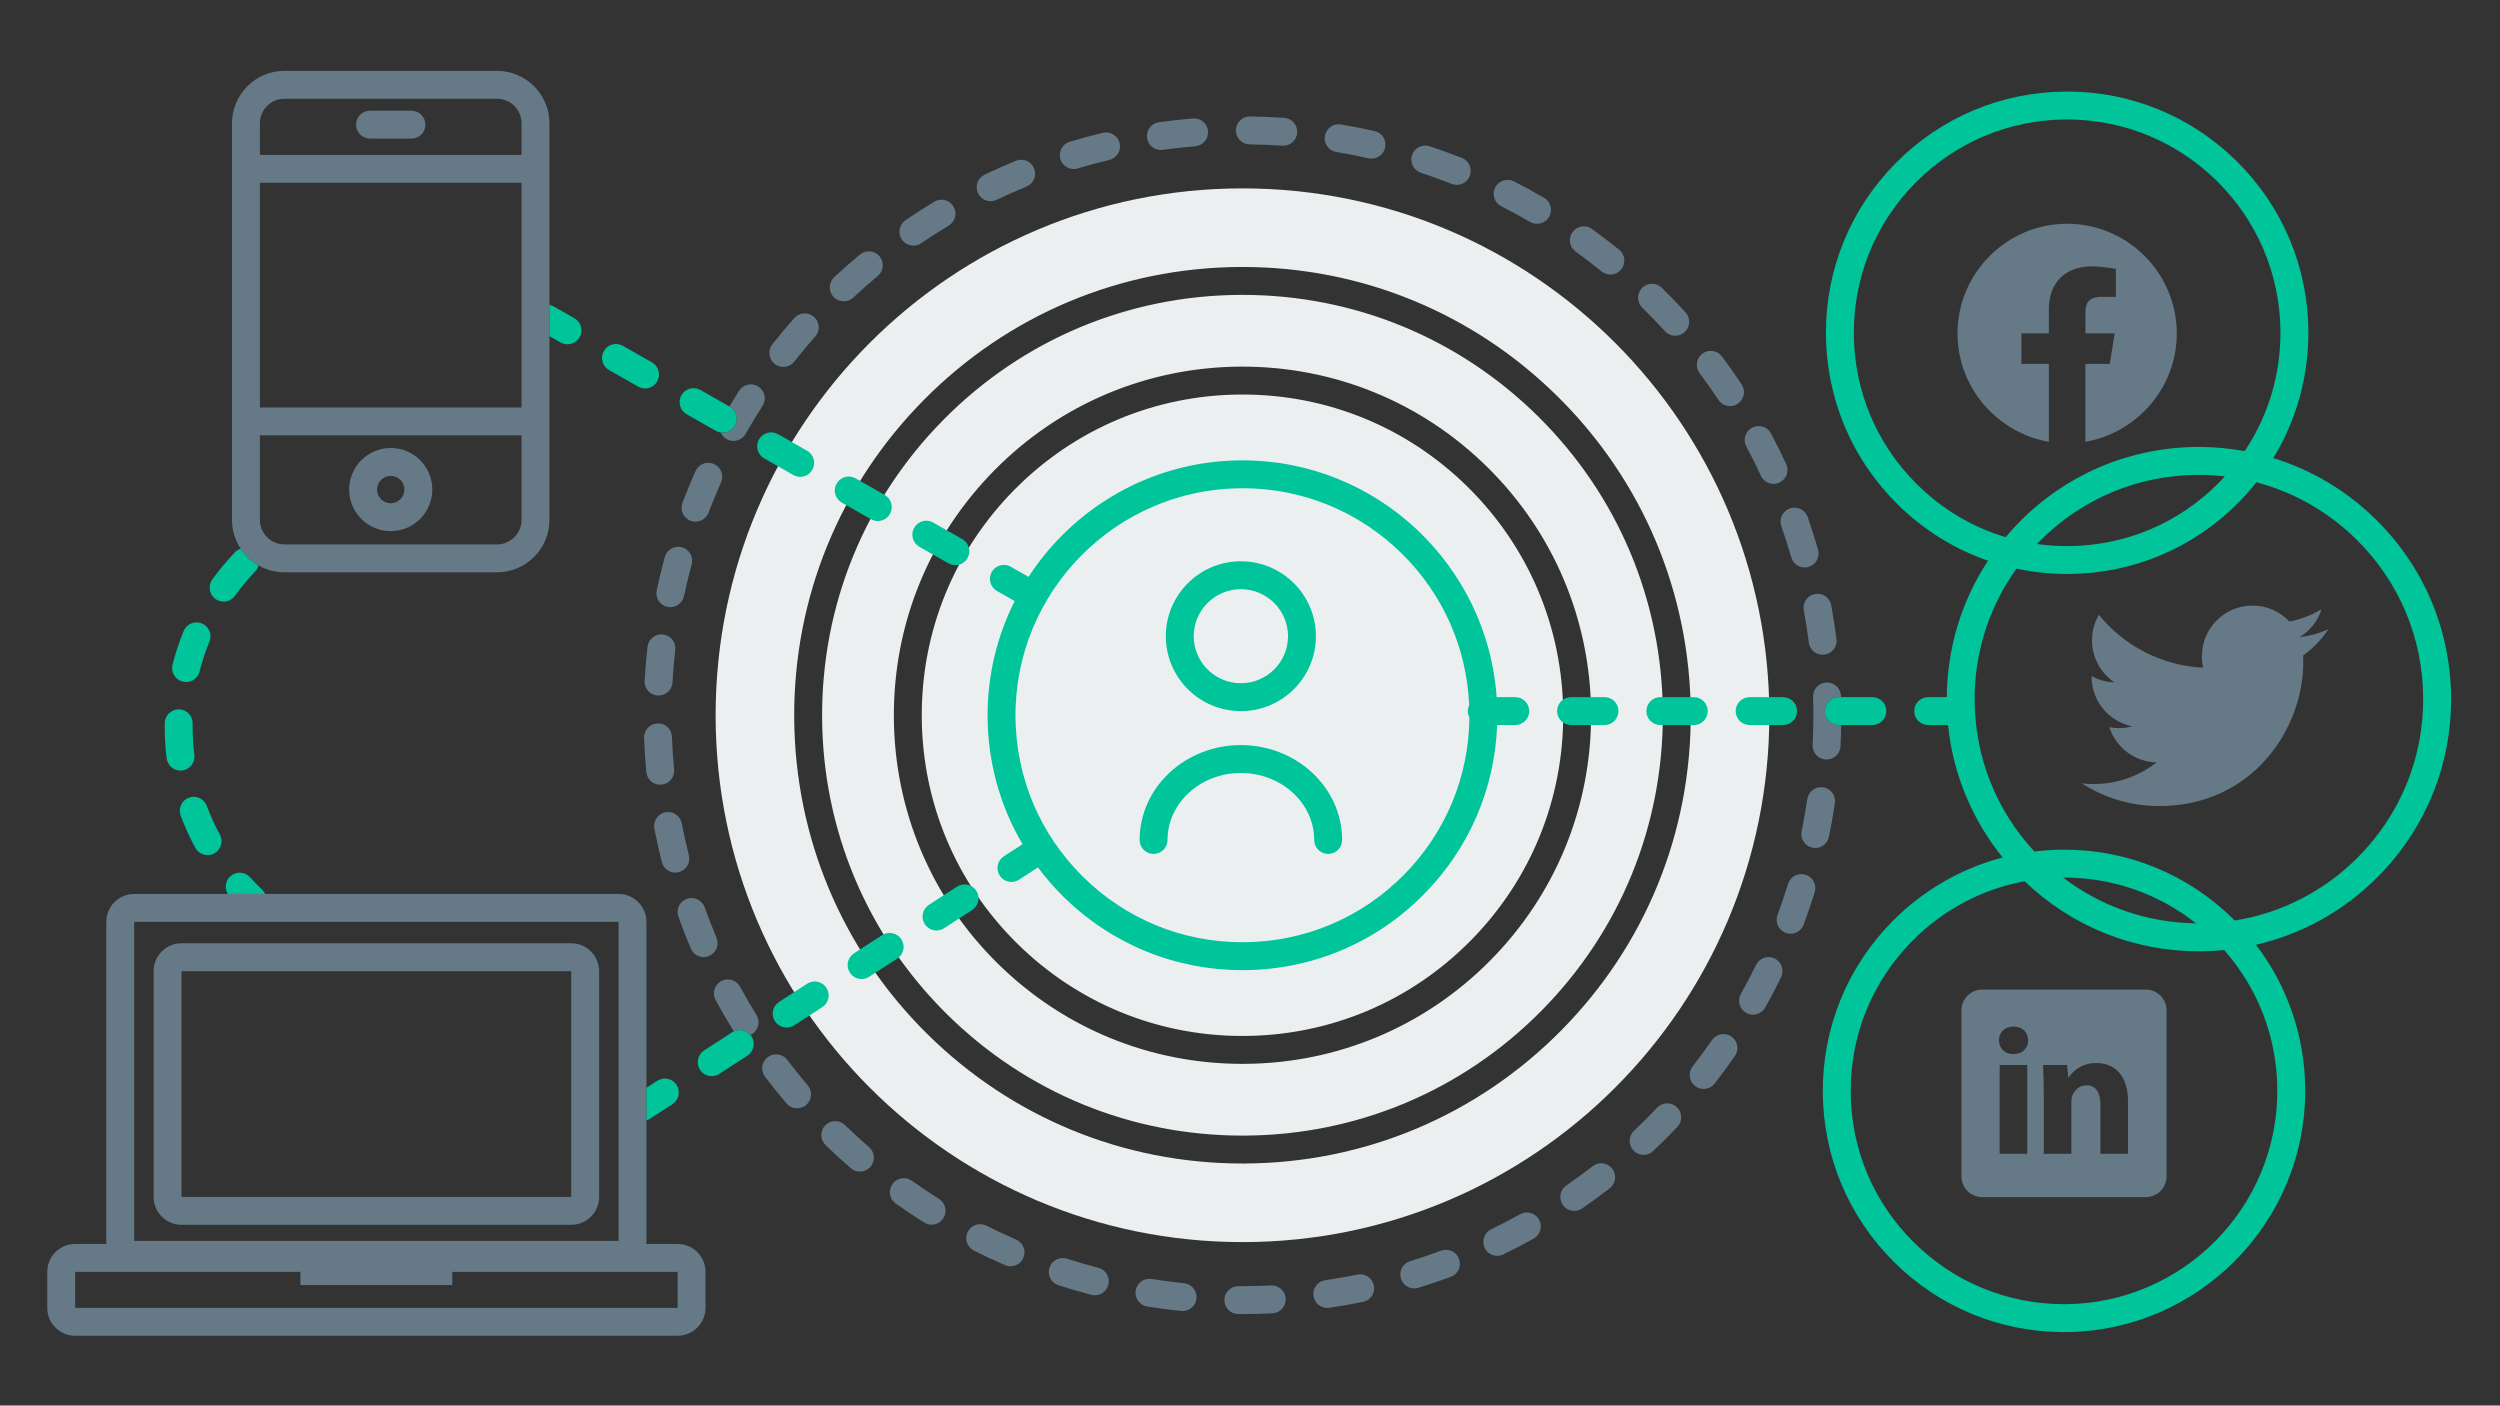<?xml version="1.0" encoding="UTF-8"?>
<svg width="635px" height="357px" viewBox="0 0 635 357" version="1.1" xmlns="http://www.w3.org/2000/svg" xmlns:xlink="http://www.w3.org/1999/xlink">
    <rect x="0" y="0" width="635" height="357" fill="#333333" stroke="none"/>
    <title>Illustration/Impact/Social Media_v1</title>
    <g id="Illustration/Impact/Social-Media" stroke="none" stroke-width="1" fill="none" fill-rule="evenodd">
        <path d="M396.524,261.755 C375.133,283.374 346.603,295.369 316.19,295.531 C315.984,295.531 315.775,295.531 315.569,295.531 C285.386,295.531 256.976,283.855 235.504,262.608 C213.885,241.217 201.89,212.687 201.728,182.274 C201.568,151.861 213.26,123.206 234.652,101.588 C256.043,79.969 284.573,67.974 314.986,67.812 C315.192,67.812 315.401,67.812 315.607,67.812 C345.79,67.812 374.2,79.488 395.671,100.735 C417.29,122.125 429.284,150.658 429.447,181.069 C429.608,211.482 417.916,240.137 396.524,261.755 M315.588,47.85 C241.68,47.85 181.767,107.764 181.767,181.672 C181.767,255.579 241.68,315.493 315.588,315.493 C389.495,315.493 449.409,255.579 449.409,181.672 C449.409,107.764 389.495,47.85 315.588,47.85 M378.533,243.954 C361.897,260.767 339.709,270.095 316.056,270.22 C315.896,270.222 315.734,270.222 315.574,270.222 C292.1,270.222 270.005,261.14 253.305,244.616 C236.493,227.981 227.165,205.792 227.039,182.14 C226.914,158.487 236.006,136.202 252.643,119.389 C269.279,102.576 291.467,93.248 315.12,93.122 C338.749,93.014 361.057,102.091 377.871,118.727 C394.682,135.361 404.01,157.552 404.137,181.203 C404.262,204.856 395.17,227.141 378.533,243.954 M390.687,105.773 C370.552,85.85 343.908,74.899 315.606,74.899 C315.411,74.899 315.218,74.899 315.023,74.899 C286.503,75.051 259.749,86.299 239.689,106.572 C219.629,126.845 208.665,153.717 208.814,182.236 C208.967,210.756 220.215,237.511 240.489,257.57 C260.624,277.493 287.268,288.444 315.57,288.444 C315.765,288.444 315.958,288.444 316.153,288.444 C344.672,288.292 371.427,277.044 391.487,256.771 C411.546,236.498 422.511,209.626 422.361,181.107 C422.209,152.587 410.961,125.832 390.687,105.773 M372.885,123.764 C357.524,108.564 337.195,100.208 315.601,100.208 C315.453,100.208 315.306,100.208 315.157,100.208 C293.398,100.324 272.985,108.906 257.68,124.374 C242.376,139.841 234.01,160.343 234.125,182.103 C234.241,203.861 242.823,224.275 258.291,239.579 C273.652,254.779 293.981,263.135 315.575,263.135 C315.723,263.135 315.87,263.135 316.019,263.135 C337.778,263.019 358.191,254.437 373.496,238.969 C388.8,223.502 397.166,203 397.051,181.24 C396.935,159.482 388.353,139.068 372.885,123.764" id="Fill-1" fill="#EBEFF0" fill-rule="nonzero"></path>
        <path d="M349.14,33.286 C346.313,32.65 343.439,32.09 340.599,31.619 C338.662,31.302 336.843,32.606 336.524,34.536 C336.204,36.467 337.51,38.291 339.441,38.611 C342.149,39.059 344.889,39.594 347.585,40.2 C347.847,40.259 348.109,40.287 348.366,40.287 C349.987,40.287 351.45,39.168 351.82,37.52 C352.249,35.611 351.049,33.716 349.14,33.286 L349.14,33.286 Z M303.016,30.086 C300.139,30.321 297.229,30.643 294.367,31.042 C292.429,31.312 291.077,33.103 291.347,35.042 C291.595,36.813 293.113,38.096 294.852,38.096 C295.015,38.096 295.18,38.084 295.347,38.061 C298.076,37.681 300.85,37.373 303.594,37.148 C305.544,36.989 306.996,35.278 306.836,33.328 C306.677,31.377 304.983,29.92 303.016,30.086 L303.016,30.086 Z M326.196,29.936 C323.321,29.739 320.397,29.62 317.504,29.585 L317.459,29.585 C315.523,29.585 313.941,31.142 313.917,33.084 C313.893,35.041 315.46,36.646 317.416,36.671 C320.176,36.705 322.966,36.818 325.709,37.007 C325.792,37.013 325.874,37.015 325.956,37.015 C327.802,37.015 329.359,35.584 329.488,33.715 C329.621,31.763 328.148,30.071 326.196,29.936 L326.196,29.936 Z M344.789,323.742 C342.09,324.294 339.34,324.773 336.617,325.169 C334.679,325.45 333.337,327.248 333.619,329.184 C333.875,330.949 335.389,332.22 337.12,332.22 C337.29,332.22 337.462,332.207 337.635,332.182 C340.493,331.767 343.376,331.264 346.207,330.685 C348.124,330.294 349.362,328.422 348.97,326.505 C348.578,324.588 346.702,323.354 344.789,323.742 L344.789,323.742 Z M300.746,325.934 C297.995,325.655 295.228,325.294 292.52,324.86 C290.583,324.545 288.771,325.867 288.461,327.8 C288.153,329.732 289.468,331.549 291.401,331.858 C294.242,332.312 297.145,332.691 300.03,332.985 C300.152,332.997 300.273,333.004 300.392,333.004 C302.188,333.004 303.728,331.643 303.913,329.818 C304.111,327.871 302.694,326.133 300.746,325.934 L300.746,325.934 Z M322.854,326.505 C320.703,326.611 318.518,326.671 316.362,326.682 L315.571,326.683 L314.56,326.68 C312.649,326.678 311.003,328.235 310.987,330.192 C310.97,332.149 312.543,333.749 314.499,333.765 L315.571,333.769 L316.391,333.767 C318.658,333.757 320.95,333.694 323.205,333.583 C325.16,333.486 326.665,331.823 326.569,329.868 C326.473,327.915 324.812,326.419 322.854,326.505 L322.854,326.505 Z M237.322,51.228 C234.844,52.719 232.381,54.298 230.001,55.92 C228.384,57.022 227.967,59.227 229.07,60.844 C229.756,61.849 230.869,62.391 232,62.391 C232.688,62.391 233.383,62.191 233.994,61.775 C236.263,60.227 238.612,58.723 240.974,57.301 C242.651,56.292 243.193,54.115 242.184,52.438 C241.174,50.76 238.996,50.22 237.322,51.228 L237.322,51.228 Z M238.515,304.528 C236.183,303.062 233.862,301.509 231.614,299.91 C230.02,298.776 227.807,299.147 226.673,300.743 C225.538,302.337 225.911,304.55 227.506,305.683 C229.863,307.361 232.298,308.991 234.744,310.528 C235.329,310.896 235.982,311.072 236.626,311.072 C237.804,311.072 238.956,310.485 239.629,309.414 C240.67,307.757 240.171,305.57 238.515,304.528 L238.515,304.528 Z M258.038,40.837 C255.372,41.928 252.7,43.111 250.095,44.355 C248.329,45.199 247.581,47.314 248.425,49.08 C249.034,50.353 250.302,51.097 251.625,51.097 C252.137,51.097 252.657,50.985 253.15,50.75 C255.632,49.563 258.18,48.435 260.722,47.395 C262.533,46.655 263.401,44.586 262.66,42.774 C261.92,40.963 259.849,40.098 258.038,40.837 L258.038,40.837 Z M278.991,322.027 C276.327,321.335 273.647,320.555 271.026,319.709 C269.164,319.104 267.167,320.131 266.566,321.993 C265.965,323.855 266.988,325.852 268.85,326.453 C271.599,327.341 274.411,328.159 277.207,328.887 C277.506,328.964 277.806,329.001 278.101,329.001 C279.676,329.001 281.114,327.943 281.528,326.348 C282.021,324.455 280.885,322.52 278.991,322.027 L278.991,322.027 Z M258.085,314.837 C255.55,313.74 253.018,312.557 250.559,311.32 C248.811,310.44 246.682,311.146 245.801,312.894 C244.922,314.642 245.627,316.772 247.375,317.652 C249.955,318.949 252.612,320.19 255.273,321.341 C255.731,321.539 256.207,321.633 256.677,321.633 C258.047,321.633 259.353,320.833 259.931,319.495 C260.708,317.699 259.881,315.613 258.085,314.837 L258.085,314.837 Z M280.117,33.731 C277.304,34.403 274.476,35.166 271.712,35.997 C269.838,36.561 268.776,38.537 269.339,40.411 C269.801,41.945 271.208,42.934 272.732,42.934 C273.07,42.934 273.413,42.886 273.753,42.784 C276.388,41.991 279.083,41.265 281.763,40.624 C283.666,40.169 284.841,38.258 284.386,36.354 C283.932,34.451 282.018,33.276 280.117,33.731 L280.117,33.731 Z M463.536,180.617 C463.536,178.66 465.122,177.074 467.079,177.074 L467.614,177.074 C467.611,176.973 467.612,176.87 467.609,176.769 C467.547,174.813 465.898,173.307 463.955,173.339 C461.999,173.401 460.463,175.037 460.525,176.993 C460.567,178.292 460.59,179.597 460.598,180.897 L460.6,181.688 C460.6,184.191 460.536,186.719 460.409,189.201 C460.309,191.156 461.813,192.821 463.767,192.921 C463.828,192.924 463.89,192.925 463.951,192.925 C465.825,192.925 467.39,191.455 467.487,189.562 C467.577,187.775 467.626,185.967 467.654,184.16 L467.079,184.16 C465.122,184.16 463.536,182.574 463.536,180.617 L463.536,180.617 Z M439.786,263.284 C438.176,262.169 435.969,262.57 434.856,264.178 C433.285,266.444 431.629,268.693 429.934,270.863 C428.729,272.405 429.002,274.633 430.544,275.837 C431.192,276.343 431.96,276.589 432.723,276.589 C433.777,276.589 434.82,276.121 435.518,275.226 C437.296,272.95 439.033,270.592 440.68,268.215 C441.795,266.606 441.395,264.398 439.786,263.284 L439.786,263.284 Z M422.096,73.088 C420.7,71.717 418.454,71.738 417.085,73.136 C415.715,74.532 415.736,76.775 417.133,78.146 C419.102,80.078 421.039,82.09 422.89,84.124 C423.589,84.893 424.549,85.283 425.512,85.283 C426.363,85.283 427.216,84.978 427.895,84.361 C429.343,83.045 429.449,80.804 428.132,79.356 C426.192,77.223 424.161,75.113 422.096,73.088 L422.096,73.088 Z M366.04,317.668 C363.467,318.623 360.825,319.518 358.184,320.328 C356.313,320.902 355.261,322.885 355.835,324.755 C356.303,326.28 357.706,327.26 359.222,327.26 C359.566,327.26 359.916,327.21 360.262,327.103 C363.034,326.253 365.807,325.313 368.507,324.31 C370.342,323.63 371.277,321.591 370.595,319.756 C369.914,317.922 367.873,316.985 366.04,317.668 L366.04,317.668 Z M218.421,64.651 C216.201,66.496 214.003,68.431 211.891,70.4 C210.46,71.735 210.382,73.977 211.716,75.409 C212.414,76.157 213.361,76.535 214.309,76.535 C215.174,76.535 216.041,76.221 216.725,75.584 C218.739,73.705 220.833,71.86 222.951,70.1 C224.455,68.85 224.661,66.616 223.411,65.111 C222.161,63.604 219.926,63.397 218.421,64.651 L218.421,64.651 Z M450.771,243.457 C449.01,242.601 446.891,243.331 446.034,245.091 C444.828,247.566 443.533,250.042 442.183,252.45 C441.226,254.158 441.834,256.317 443.541,257.273 C444.09,257.581 444.684,257.726 445.271,257.726 C446.511,257.726 447.715,257.074 448.365,255.915 C449.781,253.389 451.139,250.791 452.405,248.194 C453.262,246.435 452.531,244.314 450.771,243.457 L450.771,243.457 Z M458.598,222.179 C456.728,221.602 454.744,222.648 454.166,224.518 C453.354,227.15 452.452,229.798 451.486,232.388 C450.801,234.221 451.733,236.262 453.567,236.945 C453.975,237.098 454.393,237.17 454.805,237.17 C456.242,237.17 457.593,236.29 458.124,234.864 C459.138,232.148 460.084,229.371 460.938,226.61 C461.515,224.74 460.468,222.757 458.598,222.179 L458.598,222.179 Z M442.386,97.639 C440.788,95.232 439.101,92.842 437.37,90.533 C436.196,88.969 433.976,88.649 432.41,89.824 C430.844,90.998 430.527,93.219 431.701,94.785 C433.35,96.985 434.959,99.264 436.482,101.558 C437.164,102.586 438.289,103.142 439.437,103.142 C440.111,103.142 440.79,102.951 441.394,102.551 C443.024,101.469 443.468,99.269 442.386,97.639 L442.386,97.639 Z M386.105,308.415 C383.697,309.758 381.224,311.045 378.756,312.239 C376.995,313.093 376.259,315.212 377.112,316.973 C377.724,318.237 378.988,318.973 380.304,318.973 C380.822,318.973 381.348,318.858 381.846,318.618 C384.435,317.363 387.03,316.014 389.556,314.604 C391.265,313.651 391.878,311.493 390.925,309.784 C389.972,308.074 387.813,307.462 386.105,308.415 L386.105,308.415 Z M371.322,40.109 C368.627,39.049 365.869,38.053 363.121,37.148 C361.26,36.534 359.26,37.549 358.648,39.407 C358.036,41.266 359.048,43.269 360.907,43.881 C363.527,44.742 366.157,45.691 368.726,46.703 C369.152,46.871 369.591,46.95 370.023,46.95 C371.436,46.95 372.772,46.099 373.321,44.704 C374.037,42.884 373.143,40.826 371.322,40.109 L371.322,40.109 Z M420.912,281.348 C419.016,283.351 417.039,285.323 415.038,287.21 C413.615,288.552 413.548,290.795 414.891,292.219 C415.588,292.958 416.528,293.331 417.47,293.331 C418.341,293.331 419.215,293.012 419.9,292.366 C421.997,290.389 424.07,288.32 426.059,286.221 C427.404,284.8 427.343,282.557 425.922,281.211 C424.498,279.864 422.258,279.928 420.912,281.348 L420.912,281.348 Z M411.274,63.435 C409.034,61.62 406.705,59.842 404.354,58.149 C402.768,57.006 400.553,57.367 399.409,58.956 C398.266,60.544 398.626,62.758 400.215,63.901 C402.456,65.515 404.676,67.21 406.811,68.941 C407.467,69.473 408.256,69.731 409.04,69.731 C410.072,69.731 411.095,69.283 411.795,68.42 C413.028,66.899 412.793,64.668 411.274,63.435 L411.274,63.435 Z M392.196,50.246 C389.703,48.789 387.129,47.384 384.547,46.068 C382.802,45.179 380.67,45.873 379.782,47.617 C378.893,49.36 379.586,51.494 381.33,52.383 C383.791,53.637 386.244,54.976 388.619,56.365 C389.182,56.693 389.797,56.849 390.405,56.849 C391.622,56.849 392.808,56.221 393.467,55.094 C394.454,53.404 393.885,51.234 392.196,50.246 L392.196,50.246 Z M404.536,296.21 C402.365,297.898 400.115,299.548 397.848,301.111 C396.237,302.223 395.831,304.43 396.943,306.04 C397.63,307.037 398.738,307.572 399.863,307.572 C400.557,307.572 401.257,307.369 401.871,306.945 C404.249,305.305 406.61,303.575 408.887,301.804 C410.431,300.602 410.709,298.376 409.508,296.831 C408.309,295.289 406.081,295.008 404.536,296.21 L404.536,296.21 Z M463.071,199.969 C461.146,199.695 459.333,201.023 459.049,202.959 C458.648,205.692 458.162,208.44 457.607,211.128 C457.21,213.045 458.443,214.92 460.359,215.315 C460.601,215.365 460.842,215.39 461.08,215.39 C462.725,215.39 464.201,214.237 464.546,212.563 C465.129,209.742 465.639,206.857 466.061,203.99 C466.345,202.054 465.006,200.254 463.071,199.969 L463.071,199.969 Z M167.074,176.669 C167.142,176.673 167.209,176.674 167.277,176.674 C169.142,176.674 170.704,175.217 170.812,173.331 C170.967,170.577 171.204,167.796 171.516,165.063 C171.738,163.119 170.341,161.363 168.397,161.141 C166.452,160.928 164.697,162.317 164.475,164.261 C164.148,167.126 163.9,170.043 163.736,172.931 C163.625,174.885 165.119,176.557 167.074,176.669 L167.074,176.669 Z M167.691,199.32 C167.802,199.32 167.914,199.314 168.028,199.304 C169.976,199.12 171.407,197.391 171.222,195.443 C170.964,192.708 170.781,189.922 170.678,187.163 C170.605,185.208 168.995,183.667 167.005,183.754 C165.049,183.827 163.523,185.472 163.596,187.427 C163.704,190.319 163.897,193.24 164.167,196.109 C164.34,197.944 165.883,199.32 167.691,199.32 L167.691,199.32 Z M169.024,206.318 C167.102,206.686 165.842,208.543 166.211,210.465 C166.754,213.3 167.388,216.158 168.095,218.963 C168.499,220.569 169.943,221.64 171.528,221.64 C171.815,221.64 172.106,221.605 172.397,221.532 C174.294,221.055 175.445,219.129 174.966,217.231 C174.293,214.557 173.689,211.832 173.17,209.131 C172.802,207.208 170.933,205.944 169.024,206.318 L169.024,206.318 Z M591.414,159.841 C589.11,160.865 586.631,161.554 584.031,161.865 C586.685,160.274 588.723,157.755 589.684,154.753 C587.199,156.226 584.449,157.297 581.521,157.874 C579.175,155.375 575.834,153.812 572.136,153.812 C565.036,153.812 559.278,159.57 559.278,166.667 C559.278,167.677 559.391,168.658 559.612,169.598 C548.927,169.061 539.452,163.946 533.112,156.167 C532.007,158.066 531.371,160.274 531.371,162.628 C531.371,167.089 533.641,171.026 537.092,173.329 C534.984,173.265 533.002,172.685 531.269,171.722 C531.266,171.775 531.266,171.829 531.266,171.885 C531.266,178.112 535.699,183.31 541.581,184.489 C540.501,184.783 539.365,184.941 538.192,184.941 C537.363,184.941 536.558,184.859 535.775,184.71 C537.411,189.817 542.157,193.534 547.785,193.639 C543.384,197.087 537.841,199.142 531.818,199.142 C530.78,199.142 529.757,199.083 528.751,198.964 C534.441,202.61 541.196,204.739 548.458,204.739 C572.105,204.739 585.037,185.148 585.037,168.16 C585.037,167.603 585.026,167.049 585,166.498 C587.51,164.683 589.692,162.419 591.414,159.841 L591.414,159.841 Z M104.506,28.117 L93.981,28.117 C92.024,28.117 90.438,29.703 90.438,31.66 C90.438,33.617 92.024,35.203 93.981,35.203 L104.506,35.203 C106.463,35.203 108.049,33.617 108.049,31.66 C108.049,29.703 106.463,28.117 104.506,28.117 L104.506,28.117 Z M447.266,120.845 C447.865,122.14 449.146,122.901 450.484,122.901 C450.982,122.901 451.488,122.796 451.969,122.573 C453.745,121.752 454.519,119.645 453.698,117.87 C452.487,115.251 451.183,112.634 449.824,110.09 C448.902,108.363 446.754,107.714 445.029,108.635 C443.303,109.557 442.651,111.703 443.574,113.43 C444.869,115.854 446.112,118.349 447.266,120.845 L447.266,120.845 Z M452.462,133.654 C453.376,136.263 454.224,138.923 454.98,141.559 C455.426,143.114 456.844,144.126 458.384,144.126 C458.707,144.126 459.036,144.082 459.364,143.988 C461.244,143.448 462.331,141.486 461.792,139.604 C460.998,136.838 460.109,134.047 459.15,131.31 C458.502,129.465 456.484,128.496 454.634,129.139 C452.787,129.786 451.815,131.807 452.462,133.654 L452.462,133.654 Z M460.993,150.883 C459.069,151.239 457.798,153.089 458.156,155.013 C458.659,157.723 459.089,160.48 459.437,163.212 C459.664,165.001 461.189,166.308 462.947,166.308 C463.096,166.308 463.246,166.299 463.399,166.279 C465.34,166.033 466.713,164.259 466.466,162.317 C466.102,159.454 465.651,156.56 465.122,153.72 C464.765,151.794 462.916,150.519 460.993,150.883 L460.993,150.883 Z M184.554,111.528 C185.107,111.842 185.707,111.991 186.3,111.991 C187.534,111.991 188.732,111.346 189.385,110.196 C190.742,107.806 192.19,105.415 193.689,103.093 C194.75,101.448 194.278,99.255 192.634,98.194 C190.989,97.133 188.797,97.605 187.736,99.249 C186.888,100.562 186.061,101.896 185.251,103.239 L185.304,103.269 C187.005,104.238 187.599,106.401 186.63,108.101 C185.977,109.249 184.78,109.892 183.548,109.892 C183.388,109.892 183.226,109.879 183.066,109.857 C183.361,110.537 183.86,111.134 184.554,111.528 L184.554,111.528 Z M214.619,285.758 C213.215,284.396 210.97,284.431 209.609,285.836 C208.246,287.241 208.282,289.484 209.687,290.846 C211.769,292.864 213.927,294.842 216.101,296.723 C216.772,297.304 217.597,297.588 218.418,297.588 C219.411,297.588 220.399,297.173 221.099,296.364 C222.38,294.885 222.219,292.646 220.74,291.366 C218.665,289.57 216.606,287.683 214.619,285.758 L214.619,285.758 Z M169.533,154.15 C169.781,154.203 170.028,154.228 170.272,154.228 C171.91,154.228 173.38,153.087 173.734,151.42 C174.305,148.73 174.963,146.018 175.69,143.357 C176.205,141.47 175.093,139.521 173.205,139.006 C171.317,138.486 169.369,139.603 168.854,141.49 C168.091,144.281 167.401,147.127 166.802,149.949 C166.396,151.863 167.618,153.744 169.533,154.15 L169.533,154.15 Z M540.518,293.065 L533.509,293.065 L533.509,280.567 C533.509,277.662 532.494,275.68 529.958,275.68 C528.021,275.68 526.869,277.017 526.361,278.308 C526.176,278.769 526.13,279.414 526.13,280.06 L526.13,293.065 L519.12,293.065 L519.12,277.708 C519.12,274.895 519.028,272.544 518.936,270.515 L525.023,270.515 L525.347,273.65 L525.485,273.65 C526.407,272.174 528.667,270.007 532.448,270.007 C537.06,270.007 540.518,273.097 540.518,279.738 L540.518,293.065 Z M511.374,267.747 C509.161,267.747 507.731,266.179 507.731,264.243 C507.731,262.26 509.207,260.738 511.466,260.738 C513.726,260.738 515.11,262.26 515.156,264.243 C515.156,266.179 513.726,267.747 511.374,267.747 L511.374,267.747 Z M507.915,293.065 L514.925,293.065 L514.925,270.514 L507.915,270.514 L507.915,293.065 Z M545.056,251.352 L503.46,251.352 C500.558,251.352 498.207,253.712 498.207,256.622 L498.207,298.8 C498.207,301.711 500.558,304.071 503.46,304.071 L545.056,304.071 C547.957,304.071 550.308,301.711 550.308,298.8 L550.308,256.622 C550.308,253.712 547.957,251.352 545.056,251.352 L545.056,251.352 Z M175.4,132.268 C175.814,132.426 176.239,132.5 176.657,132.5 C178.086,132.5 179.433,131.629 179.97,130.214 C180.95,127.633 182.017,125.049 183.142,122.533 C183.941,120.747 183.141,118.651 181.355,117.852 C179.566,117.056 177.472,117.853 176.673,119.64 C175.493,122.279 174.372,124.99 173.345,127.698 C172.651,129.528 173.571,131.574 175.4,132.268 L175.4,132.268 Z M172.111,332.191 L19.087,332.191 L19.087,323.048 L76.312,323.048 L76.312,326.409 L114.886,326.409 L114.886,323.048 L172.111,323.048 L172.111,332.191 Z M34.083,315.205 L157.114,315.205 L157.114,234.152 L34.083,234.152 L34.083,315.205 Z M172.111,315.962 L164.16,315.962 C164.186,315.713 164.201,315.461 164.201,315.205 L164.201,284.569 L164.201,276.299 L164.201,234.152 C164.201,230.238 161.028,227.066 157.114,227.066 L67.348,227.066 L57.878,227.066 L34.083,227.066 C30.169,227.066 26.996,230.238 26.996,234.152 L26.996,315.205 C26.996,315.461 27.012,315.713 27.038,315.962 L19.087,315.962 C15.173,315.962 12,319.134 12,323.048 L12,332.191 C12,336.105 15.173,339.278 19.087,339.278 L172.111,339.278 C176.025,339.278 179.198,336.105 179.198,332.191 L179.198,323.048 C179.198,319.134 176.025,315.962 172.111,315.962 L172.111,315.962 Z M181.993,238.17 C180.922,235.64 179.91,233.045 178.985,230.456 C178.325,228.612 176.299,227.656 174.455,228.311 C172.613,228.971 171.653,230.998 172.311,232.841 C173.282,235.557 174.344,238.278 175.467,240.932 C176.038,242.283 177.351,243.095 178.732,243.095 C179.192,243.095 179.661,243.005 180.111,242.813 C181.913,242.051 182.755,239.972 181.993,238.17 L181.993,238.17 Z M187.988,250.628 C187.055,248.905 184.903,248.267 183.185,249.198 C181.463,250.13 180.824,252.28 181.755,254.001 C183.13,256.542 184.596,259.073 186.113,261.525 C186.211,261.683 186.338,261.809 186.456,261.946 C187.89,261.297 189.58,261.676 190.6,262.88 C190.732,262.82 190.863,262.754 190.99,262.676 C192.654,261.647 193.169,259.464 192.14,257.799 C190.696,255.462 189.298,253.049 187.988,250.628 L187.988,250.628 Z M520.41,112.221 L520.561,112.1 C520.511,112.09 520.46,112.081 520.41,112.071 L520.41,92.419 L513.452,92.419 L513.452,84.683 L520.41,84.683 L520.41,78.494 C520.41,71.531 524.898,67.662 531.241,67.662 C533.255,67.662 535.42,67.97 537.432,68.28 L537.432,75.396 L533.873,75.396 C530.47,75.396 529.696,77.099 529.696,79.265 L529.696,84.681 L537.122,84.681 L535.885,92.416 L529.692,92.423 L529.692,112.071 C529.643,112.081 529.593,112.09 529.544,112.099 L529.696,112.221 C542.848,109.9 552.904,98.45 552.904,84.681 C552.904,69.363 540.374,56.831 525.056,56.831 C509.738,56.831 497.206,69.363 497.206,84.681 C497.206,98.45 507.262,109.905 520.41,112.221 L520.41,112.221 Z M201.765,80.78 C199.847,82.942 197.966,85.188 196.176,87.455 C194.963,88.991 195.225,91.219 196.76,92.432 C197.411,92.945 198.185,93.194 198.954,93.194 C200.001,93.194 201.037,92.732 201.737,91.848 C203.445,89.685 205.238,87.545 207.066,85.483 C208.365,84.019 208.231,81.78 206.767,80.481 C205.303,79.182 203.064,79.315 201.765,80.78 L201.765,80.78 Z M199.963,269.203 C198.781,267.644 196.559,267.341 194.998,268.521 C193.44,269.705 193.134,271.928 194.317,273.486 C196.064,275.788 197.897,278.068 199.767,280.264 C200.468,281.086 201.463,281.509 202.466,281.509 C203.279,281.509 204.095,281.231 204.762,280.663 C206.251,279.394 206.431,277.158 205.161,275.668 C203.378,273.574 201.629,271.399 199.963,269.203 L199.963,269.203 Z M99.244,120.875 C101.159,120.875 102.717,122.433 102.717,124.349 C102.717,126.264 101.159,127.822 99.244,127.822 C97.328,127.822 95.77,126.264 95.77,124.349 C95.77,122.433 97.328,120.875 99.244,120.875 L99.244,120.875 Z M99.244,134.908 C105.067,134.908 109.803,130.172 109.803,124.349 C109.803,118.525 105.067,113.789 99.244,113.789 C93.42,113.789 88.684,118.525 88.684,124.349 C88.684,130.172 93.42,134.908 99.244,134.908 L99.244,134.908 Z M66.014,110.577 L132.473,110.577 L132.473,132.057 C132.473,135.488 129.681,138.28 126.249,138.28 L72.239,138.28 C68.807,138.28 66.014,135.488 66.014,132.057 L66.014,110.577 Z M66.014,103.492 L132.473,103.492 L132.473,46.431 L66.014,46.431 L66.014,103.492 Z M66.014,31.309 C66.014,27.878 68.807,25.086 72.239,25.086 L126.249,25.086 C129.681,25.086 132.473,27.878 132.473,31.309 L132.473,39.345 L66.014,39.345 L66.014,31.309 Z M65.65,143.606 C67.595,144.72 69.841,145.366 72.239,145.366 L126.249,145.366 C133.588,145.366 139.559,139.395 139.559,132.057 L139.559,85.373 L139.559,77.445 L139.559,31.309 C139.559,23.971 133.588,18 126.249,18 L72.239,18 C64.899,18 58.928,23.971 58.928,31.309 L58.928,132.057 C58.928,134.762 59.744,137.277 61.136,139.38 C62.286,141.119 63.835,142.566 65.65,143.606 L65.65,143.606 Z M46.105,304.018 L145.093,304.018 L145.093,246.679 L46.105,246.679 L46.105,304.018 Z M145.093,239.593 L46.105,239.593 C42.191,239.593 39.018,242.765 39.018,246.679 L39.018,304.018 C39.018,307.932 42.191,311.104 46.105,311.104 L145.093,311.104 C149.007,311.104 152.18,307.932 152.18,304.018 L152.18,246.679 C152.18,242.765 149.007,239.593 145.093,239.593 L145.093,239.593 Z" id="Fill-3" fill="#657986"></path>
        <path d="M315.181,149.653 C321.785,149.653 327.158,155.01 327.158,161.595 C327.158,168.18 321.785,173.539 315.181,173.539 C308.577,173.539 303.204,168.18 303.204,161.595 C303.204,155.01 308.577,149.653 315.181,149.653 L315.181,149.653 Z M315.181,180.625 C325.693,180.625 334.243,172.089 334.243,161.595 C334.243,151.103 325.693,142.567 315.181,142.567 C304.669,142.567 296.119,151.103 296.119,161.595 C296.119,172.089 304.669,180.625 315.181,180.625 L315.181,180.625 Z M243.083,225.203 L235.946,229.826 C234.303,230.889 233.833,233.084 234.898,234.725 C235.576,235.773 236.713,236.343 237.874,236.343 C238.535,236.343 239.202,236.159 239.797,235.773 L246.935,231.15 C248.577,230.087 249.047,227.892 247.983,226.251 C246.92,224.608 244.725,224.14 243.083,225.203 L243.083,225.203 Z M224.049,237.531 L216.912,242.154 C215.27,243.217 214.801,245.412 215.866,247.054 C216.543,248.101 217.681,248.672 218.842,248.672 C219.502,248.672 220.17,248.487 220.766,248.101 L227.903,243.478 C229.545,242.415 230.014,240.22 228.95,238.578 C227.888,236.936 225.694,236.467 224.049,237.531 L224.049,237.531 Z M242.664,143.559 C243.896,143.559 245.093,142.916 245.746,141.768 C246.715,140.068 246.121,137.905 244.42,136.936 L237.031,132.728 C235.333,131.76 233.167,132.352 232.199,134.054 C231.23,135.755 231.824,137.918 233.525,138.886 L240.914,143.094 C241.467,143.41 242.07,143.559 242.664,143.559 L242.664,143.559 Z M315.181,189.25 C301.001,189.25 289.466,200.062 289.466,213.352 C289.466,215.309 291.052,216.895 293.009,216.895 C294.966,216.895 296.552,215.309 296.552,213.352 C296.552,203.969 304.91,196.336 315.181,196.336 C325.452,196.336 333.81,203.969 333.81,213.352 C333.81,215.309 335.396,216.895 337.353,216.895 C339.31,216.895 340.896,215.309 340.896,213.352 C340.896,200.062 329.361,189.25 315.181,189.25 L315.181,189.25 Z M407.551,177.074 L399.047,177.074 C397.09,177.074 395.504,178.66 395.504,180.617 C395.504,182.574 397.09,184.16 399.047,184.16 L407.551,184.16 C409.508,184.16 411.094,182.574 411.094,180.617 C411.094,178.66 409.508,177.074 407.551,177.074 L407.551,177.074 Z M452.906,177.074 L444.402,177.074 C442.445,177.074 440.859,178.66 440.859,180.617 C440.859,182.574 442.445,184.16 444.402,184.16 L452.906,184.16 C454.863,184.16 456.449,182.574 456.449,180.617 C456.449,178.66 454.863,177.074 452.906,177.074 L452.906,177.074 Z M567.628,233.816 C567.534,233.721 567.446,233.622 567.351,233.528 C555.796,222.095 540.509,215.812 524.268,215.812 C524.157,215.812 524.044,215.812 523.934,215.813 C521.508,215.826 519.108,215.996 516.736,216.285 C507.01,205.804 501.635,192.265 501.557,177.879 C501.494,165.717 505.228,154.123 512.19,144.433 C516.371,145.322 520.671,145.793 525.045,145.793 C525.157,145.793 525.269,145.793 525.379,145.792 C541.744,145.706 557.096,139.252 568.607,127.619 C570.221,125.987 571.721,124.275 573.126,122.503 C582.651,125.012 591.402,129.969 598.591,137.083 C609.407,147.786 615.408,162.059 615.49,177.275 C615.569,192.491 609.719,206.828 599.017,217.644 C590.409,226.344 579.488,231.921 567.628,233.816 L567.628,233.816 Z M524.022,222.899 C524.104,222.899 524.184,222.898 524.267,222.898 C536.577,222.898 548.263,226.993 557.786,234.526 C545.432,234.371 533.705,230.301 524.022,222.899 L524.022,222.899 Z M578.44,276.793 C578.596,306.668 554.419,331.102 524.544,331.261 C524.445,331.261 524.348,331.261 524.249,331.261 C509.887,331.261 496.367,325.704 486.15,315.594 C475.862,305.415 470.154,291.839 470.076,277.367 C470.001,262.894 475.565,249.258 485.743,238.971 C493.601,231.031 503.486,225.833 514.24,223.833 C526.226,235.317 541.887,241.63 558.513,241.63 C558.629,241.63 558.745,241.63 558.862,241.629 C560.903,241.618 562.929,241.506 564.935,241.308 C573.592,251.124 578.368,263.581 578.44,276.793 L578.44,276.793 Z M565.111,120.999 C564.607,121.551 564.098,122.1 563.57,122.634 C553.39,132.922 539.814,138.63 525.342,138.706 C522.659,138.724 520.006,138.546 517.397,138.18 C517.61,137.958 517.813,137.729 518.03,137.509 C528.733,126.693 543.006,120.692 558.222,120.611 C558.327,120.611 558.428,120.61 558.533,120.61 C560.748,120.61 562.941,120.751 565.111,120.999 L565.111,120.999 Z M486.947,123.04 C476.66,112.86 470.952,99.284 470.873,84.812 C470.798,70.34 476.362,56.704 486.54,46.417 C496.72,36.13 510.296,30.422 524.768,30.344 C524.867,30.344 524.961,30.344 525.06,30.344 C554.8,30.344 579.077,54.463 579.237,84.239 C579.293,95.199 576.111,105.675 570.145,114.584 C566.351,113.893 562.471,113.524 558.534,113.524 C558.417,113.524 558.301,113.524 558.185,113.525 C541.076,113.615 525.027,120.363 512.993,132.525 C511.744,133.787 510.57,135.1 509.44,136.444 C501.049,133.93 493.35,129.376 486.947,123.04 L486.947,123.04 Z M622.576,177.238 C622.485,160.129 615.737,144.08 603.576,132.046 C596.118,124.667 587.17,119.347 577.42,116.35 C583.273,106.76 586.383,95.719 586.322,84.202 C586.235,67.837 579.781,52.485 568.148,40.974 C556.593,29.542 541.306,23.258 525.065,23.258 C524.953,23.258 524.841,23.258 524.731,23.258 C508.366,23.345 493.014,29.799 481.503,41.432 C469.993,53.065 463.702,68.484 463.788,84.849 C463.875,101.215 470.329,116.566 481.962,128.077 C488.577,134.621 496.417,139.469 504.956,142.426 C498.221,152.645 494.582,164.583 494.488,177.074 L489.756,177.074 C487.799,177.074 486.213,178.66 486.213,180.617 C486.213,182.574 487.799,184.16 489.756,184.16 L494.806,184.16 C496.063,196.544 500.862,208.149 508.687,217.805 C498.174,220.547 488.548,226.062 480.706,233.987 C469.196,245.62 462.905,261.04 462.991,277.404 C463.077,293.769 469.532,309.121 481.164,320.632 C492.719,332.064 508.007,338.347 524.247,338.347 C524.359,338.347 524.471,338.347 524.581,338.347 C558.364,338.168 585.703,310.538 585.525,276.756 C585.453,263.279 581.055,250.496 573.012,239.973 C584.698,237.284 595.414,231.361 604.054,222.629 C616.088,210.466 622.665,194.346 622.576,177.238 L622.576,177.238 Z M430.229,177.074 L421.725,177.074 C419.768,177.074 418.182,178.66 418.182,180.617 C418.182,182.574 419.768,184.16 421.725,184.16 L430.229,184.16 C432.186,184.16 433.772,182.574 433.772,180.617 C433.772,178.66 432.186,177.074 430.229,177.074 L430.229,177.074 Z M467.654,184.16 L475.583,184.16 C477.54,184.16 479.126,182.574 479.126,180.617 C479.126,178.66 477.54,177.074 475.583,177.074 L467.614,177.074 L467.079,177.074 C465.122,177.074 463.536,178.66 463.536,180.617 C463.536,182.574 465.122,184.16 467.079,184.16 L467.654,184.16 Z M222.959,132.338 C224.191,132.338 225.388,131.694 226.041,130.548 C227.01,128.847 226.416,126.683 224.716,125.715 L217.327,121.506 C215.626,120.537 213.462,121.131 212.493,122.831 C211.525,124.531 212.118,126.695 213.819,127.664 L221.208,131.873 C221.762,132.188 222.365,132.338 222.959,132.338 L222.959,132.338 Z M356.573,222.224 C345.741,233.173 331.293,239.246 315.893,239.329 C315.787,239.329 315.683,239.329 315.577,239.329 C300.294,239.329 285.907,233.415 275.035,222.656 C264.086,211.824 258.013,197.377 257.93,181.976 C257.762,150.184 283.491,124.182 315.283,124.012 C315.388,124.012 315.491,124.012 315.596,124.012 C330.879,124.012 345.269,129.927 356.141,140.685 C366.551,150.986 372.542,164.557 373.177,179.106 C372.959,179.566 372.827,180.074 372.827,180.617 C372.827,181.198 372.981,181.738 373.228,182.221 C373.09,197.302 367.204,211.481 356.573,222.224 L356.573,222.224 Z M384.874,177.074 L380.152,177.074 C377.778,143.48 349.703,116.926 315.593,116.926 C315.478,116.926 315.361,116.926 315.245,116.926 C292.619,117.048 272.74,128.829 261.254,146.524 L256.737,143.951 C255.04,142.981 252.873,143.575 251.905,145.277 C250.936,146.977 251.53,149.14 253.231,150.109 L257.73,152.671 C253.286,161.501 250.789,171.469 250.844,182.013 C250.906,193.599 254.001,204.697 259.724,214.423 L254.979,217.497 C253.336,218.56 252.867,220.755 253.931,222.396 C254.609,223.444 255.746,224.014 256.908,224.014 C257.568,224.014 258.236,223.83 258.83,223.444 L263.639,220.33 C265.573,222.917 267.711,225.38 270.049,227.694 C282.259,239.775 298.413,246.415 315.577,246.415 C315.694,246.415 315.813,246.415 315.93,246.415 C333.224,246.323 349.447,239.503 361.611,227.21 C373.108,215.589 379.669,200.393 380.276,184.16 L384.874,184.16 C386.831,184.16 388.417,182.574 388.417,180.617 C388.417,178.66 386.831,177.074 384.874,177.074 L384.874,177.074 Z M205.016,249.86 L197.879,254.483 C196.237,255.547 195.768,257.741 196.832,259.383 C197.51,260.43 198.648,261.001 199.809,261.001 C200.469,261.001 201.137,260.816 201.733,260.43 L208.869,255.807 C210.511,254.744 210.981,252.549 209.916,250.907 C208.854,249.265 206.66,248.798 205.016,249.86 L205.016,249.86 Z M145.894,80.825 L140.631,77.828 C140.289,77.632 139.926,77.517 139.559,77.445 L139.559,85.373 L142.386,86.983 C142.94,87.299 143.542,87.448 144.137,87.448 C145.369,87.448 146.566,86.804 147.219,85.658 C148.188,83.957 147.594,81.794 145.894,80.825 L145.894,80.825 Z M63.521,222.838 C62.211,221.382 59.972,221.26 58.517,222.57 C57.221,223.734 56.991,225.634 57.878,227.066 L67.348,227.066 C67.168,226.683 66.924,226.324 66.601,226.014 C65.535,224.996 64.499,223.927 63.521,222.838 L63.521,222.838 Z M46.387,173.125 C46.68,173.2 46.974,173.235 47.263,173.235 C48.845,173.235 50.286,172.168 50.694,170.564 C51.351,167.983 52.196,165.428 53.204,162.971 C53.949,161.161 53.083,159.091 51.274,158.347 C49.462,157.602 47.394,158.467 46.65,160.278 C45.514,163.042 44.565,165.915 43.827,168.818 C43.344,170.715 44.49,172.642 46.387,173.125 L46.387,173.125 Z M52.527,204.688 C51.841,202.853 49.798,201.925 47.968,202.606 C46.135,203.291 45.202,205.331 45.886,207.165 C46.932,209.968 48.186,212.721 49.614,215.348 C50.256,216.531 51.473,217.201 52.73,217.201 C53.301,217.201 53.881,217.062 54.418,216.77 C56.138,215.836 56.775,213.684 55.84,211.966 C54.571,209.63 53.456,207.181 52.527,204.688 L52.527,204.688 Z M46.285,195.709 C48.226,195.466 49.605,193.697 49.364,191.755 C49.074,189.424 48.926,187.046 48.926,184.688 C48.926,184.38 48.929,184.07 48.934,183.76 C48.963,181.803 47.401,180.194 45.444,180.165 C43.529,180.161 41.878,181.699 41.848,183.655 C41.843,184 41.84,184.344 41.84,184.688 C41.84,187.337 42.005,190.008 42.33,192.63 C42.554,194.423 44.08,195.736 45.842,195.736 C45.989,195.736 46.136,195.727 46.285,195.709 L46.285,195.709 Z M59.67,151.337 C61.222,149.184 62.946,147.113 64.793,145.18 C65.23,144.724 65.504,144.177 65.65,143.606 C63.835,142.566 62.286,141.118 61.136,139.38 C60.597,139.555 60.089,139.846 59.67,140.284 C57.598,142.452 55.664,144.776 53.922,147.192 C52.778,148.779 53.136,150.994 54.724,152.138 C55.351,152.591 56.076,152.808 56.793,152.808 C57.893,152.808 58.978,152.298 59.67,151.337 L59.67,151.337 Z M190.6,262.88 C189.58,261.676 187.89,261.297 186.456,261.946 C186.296,262.018 186.136,262.09 185.984,262.188 L178.846,266.812 C177.203,267.876 176.735,270.07 177.799,271.713 C178.477,272.759 179.615,273.33 180.776,273.33 C181.436,273.33 182.104,273.145 182.7,272.759 L189.837,268.135 C191.48,267.072 191.949,264.878 190.884,263.235 C190.8,263.105 190.698,262.995 190.6,262.88 L190.6,262.88 Z M166.952,274.517 L164.201,276.299 L164.201,284.569 C164.519,284.474 164.828,284.335 165.12,284.145 L170.803,280.465 C172.446,279.401 172.915,277.207 171.851,275.565 C170.788,273.922 168.593,273.455 166.952,274.517 L166.952,274.517 Z M183.066,109.857 C183.226,109.879 183.388,109.892 183.548,109.892 C184.78,109.892 185.977,109.249 186.63,108.101 C187.599,106.401 187.005,104.238 185.304,103.269 L185.251,103.239 L177.914,99.061 C176.218,98.091 174.051,98.686 173.082,100.387 C172.114,102.088 172.707,104.251 174.409,105.219 L181.798,109.427 C182.202,109.658 182.632,109.798 183.066,109.857 L183.066,109.857 Z M166.924,96.879 C167.893,95.178 167.299,93.015 165.598,92.047 L158.208,87.839 C156.511,86.871 154.345,87.463 153.376,89.165 C152.408,90.865 153.001,93.028 154.702,93.997 L162.092,98.205 C162.645,98.52 163.247,98.67 163.842,98.67 C165.074,98.67 166.271,98.026 166.924,96.879 L166.924,96.879 Z M203.253,121.115 C204.485,121.115 205.682,120.471 206.335,119.325 C207.304,117.625 206.71,115.461 205.01,114.492 L197.62,110.283 C195.92,109.316 193.756,109.907 192.787,111.608 C191.819,113.308 192.412,115.472 194.113,116.441 L201.502,120.65 C202.056,120.966 202.659,121.115 203.253,121.115 L203.253,121.115 Z" id="Fill-6" fill="#00C49A" fill-rule="nonzero"></path>
    </g>
</svg>